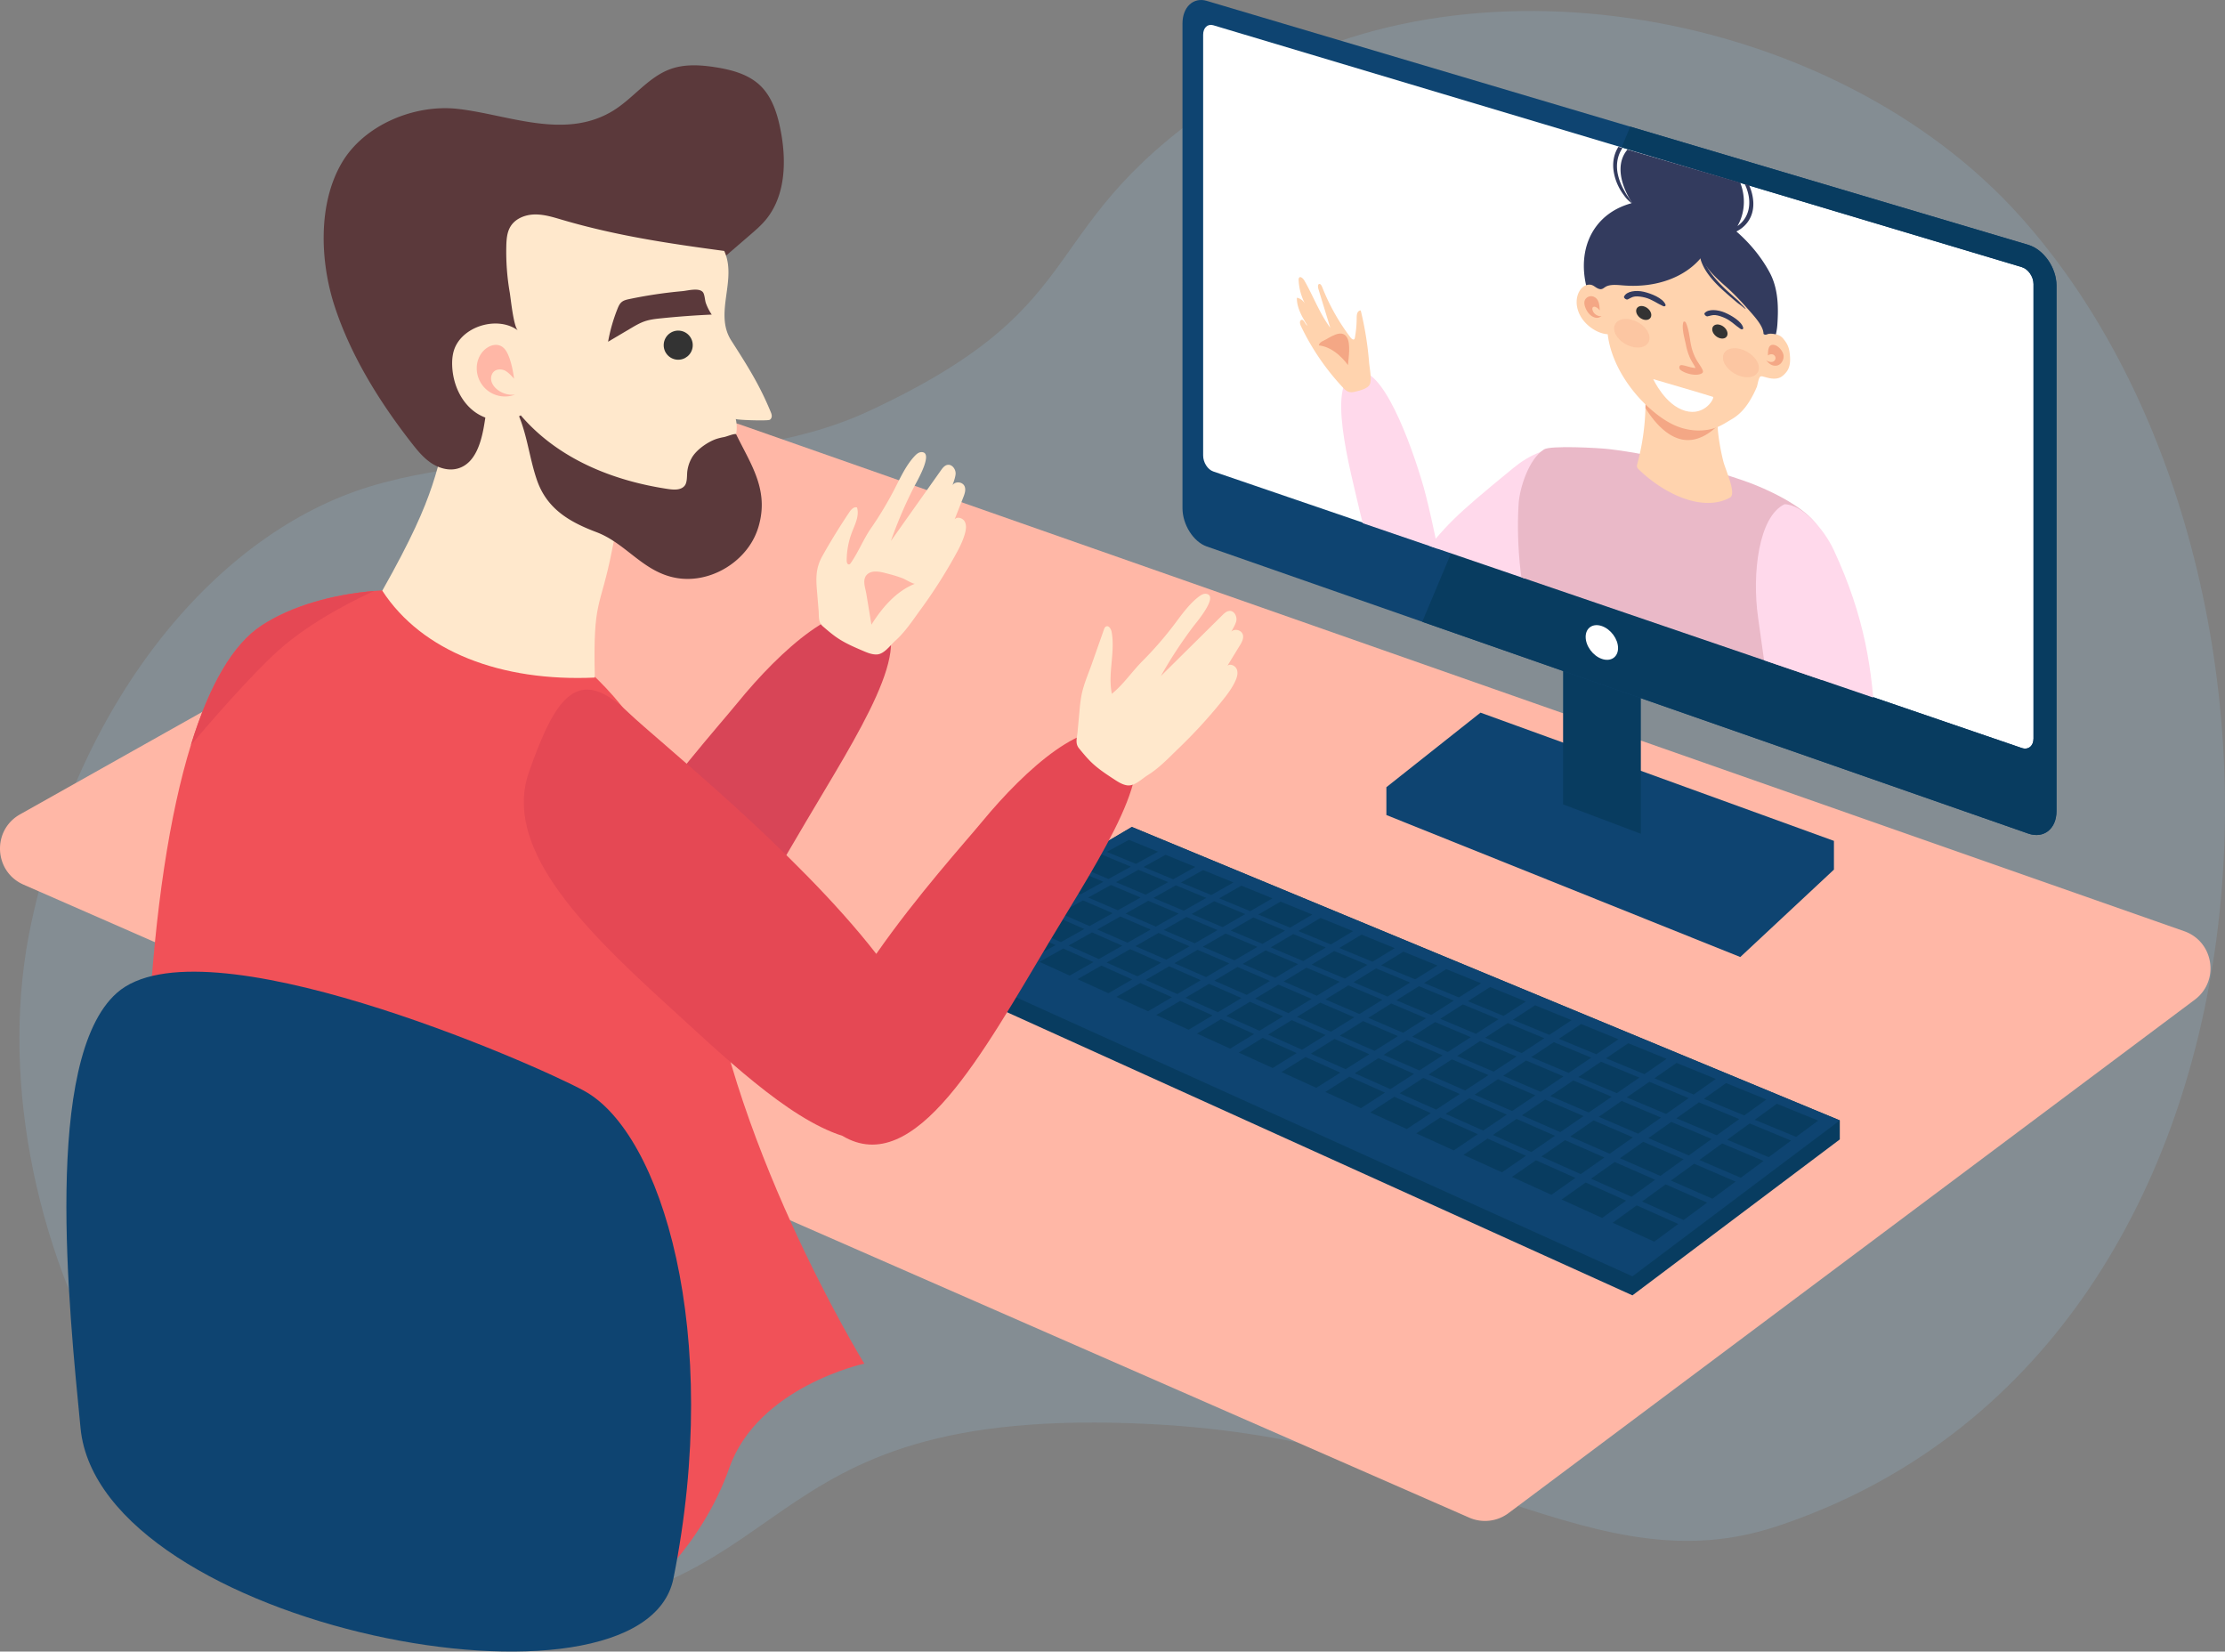 <svg xmlns="http://www.w3.org/2000/svg" xmlns:xlink="http://www.w3.org/1999/xlink" id="Layer_1" data-name="Layer 1" viewBox="0 0 3953.74 2934.48"><rect x="0" y="0" width="3953.74" height="2934.48" fill="#808080" stroke="none"/><defs><style>.cls-1{fill:none;}.cls-2{clip-path:url(#clip-path);}.cls-3{opacity:0.15;}.cls-4{fill:#99d8ff;}.cls-5{fill:#ffb7a6;}.cls-6{fill:#083c60;}.cls-16,.cls-7{fill:#0e4471;}.cls-8{fill:#fff;}.cls-9{fill:#d84557;}.cls-11,.cls-12,.cls-15,.cls-16,.cls-18,.cls-9{fill-rule:evenodd;}.cls-10,.cls-12{fill:#ffe8cc;}.cls-11{fill:#f15158;}.cls-13{fill:#5b393b;}.cls-14{fill:#333;}.cls-15{fill:#e54854;}.cls-17{clip-path:url(#clip-path-2);}.cls-18{fill:#ffd9eb;}.cls-19{fill:#ffd3ae;}.cls-20{fill:#f4a785;}.cls-21{fill:#333b5e;}.cls-22{fill:#eab9c8;}.cls-23{opacity:0.3;}</style><clipPath id="clip-path" transform="translate(-548.22 -1124.19)"><rect class="cls-1" y="670.15" width="5000" height="5000"></rect></clipPath><clipPath id="clip-path-2" transform="translate(-548.22 -1124.19)"><polygon class="cls-1" points="4161.67 2460.86 2686.18 1956.9 2686.18 1168.39 4158.65 1600.86 4161.67 2460.86"></polygon></clipPath></defs><g class="cls-2"><g class="cls-3"><path class="cls-4" d="M2741,1287.27c-372.95,241.32-224.92,370.48-649.42,567.56-260.65,121-611.19,49.83-887,134.05C937.27,2070.5,692,2358.41,604.08,2762.7c-115,528.4,245.31,1245.22,793.31,1235.47,600.86-10.69,443.67-382.3,1197.27-343.58,548.55,28.18,786,289.11,1110.74,181.62,939.1-310.87,999.93-1694.12,432.9-2327.33C3806.56,1138.42,3148.76,1023.41,2741,1287.27Z" transform="translate(-548.22 -1124.19)"></path></g><path class="cls-5" d="M590,2696l2569,1124.72a69.81,69.81,0,0,0,69.82-8.05l1219.35-912.15c44.74-33.46,34-103.3-18.71-121.79l-2565.47-900a69.81,69.81,0,0,0-57.32,5L583.83,2571.15C533.61,2599.38,537.27,2672.86,590,2696Z" transform="translate(-548.22 -1124.19)"></path><polygon class="cls-6" points="2900.78 2301.59 1632.19 1727.31 1632.19 1693.49 2011.25 1469.33 3269.26 1990.68 3269.26 2024.5 2900.78 2301.59"></polygon><polygon class="cls-7" points="2900.78 2267.78 1632.19 1693.49 2011.25 1469.33 3269.26 1990.68 2900.78 2267.78"></polygon><polygon class="cls-6" points="1870.1 1616.59 1818.66 1594.07 1859.54 1571.85 1911.05 1594.04 1870.1 1616.59"></polygon><polygon class="cls-6" points="1936.08 1645.46 1883.49 1622.44 1924.45 1599.82 1977.11 1622.51 1936.08 1645.46"></polygon><polygon class="cls-6" points="2003.54 1674.98 1949.76 1651.45 1990.81 1628.41 2044.65 1651.61 2003.54 1674.98"></polygon><polygon class="cls-6" points="2072.55 1705.18 2017.54 1681.11 2058.66 1657.64 2113.72 1681.37 2072.55 1705.18"></polygon><polygon class="cls-6" points="2143.14 1736.08 2086.86 1711.45 2128.05 1687.54 2184.38 1711.81 2143.14 1736.08"></polygon><polygon class="cls-6" points="2215.39 1767.7 2157.79 1742.49 2199.04 1718.12 2256.67 1742.96 2215.39 1767.7"></polygon><polygon class="cls-6" points="2289.34 1800.07 2230.38 1774.26 2271.68 1749.42 2330.67 1774.84 2289.34 1800.07"></polygon><polygon class="cls-6" points="2365.06 1833.2 2304.69 1806.78 2346.03 1781.46 2406.42 1807.48 2365.06 1833.2"></polygon><polygon class="cls-6" points="2442.61 1867.15 2380.78 1840.08 2422.15 1814.25 2484 1840.9 2442.61 1867.15"></polygon><polygon class="cls-6" points="2522.07 1901.92 2458.72 1874.19 2500.1 1847.84 2563.46 1875.14 2522.07 1901.92"></polygon><polygon class="cls-6" points="2603.49 1937.55 2538.57 1909.14 2579.96 1882.25 2644.88 1910.22 2603.49 1937.55"></polygon><polygon class="cls-6" points="2686.96 1974.08 2620.4 1944.96 2661.79 1917.51 2728.34 1946.18 2686.96 1974.08"></polygon><polygon class="cls-6" points="2772.55 2011.54 2704.3 1981.67 2745.67 1953.65 2813.9 1983.04 2772.55 2011.54"></polygon><polygon class="cls-6" points="2860.34 2049.97 2790.34 2019.33 2831.68 1990.7 2901.65 2020.85 2860.34 2049.97"></polygon><polygon class="cls-6" points="2950.43 2089.39 2878.59 2057.95 2919.89 2028.71 2991.68 2059.64 2950.43 2089.39"></polygon><polygon class="cls-6" points="3042.9 2129.86 2969.16 2097.59 3010.39 2067.7 3084.07 2099.45 3042.9 2129.86"></polygon><polygon class="cls-6" points="1819.29 1644.56 1767.93 1621.64 1809.38 1599.12 1860.8 1621.7 1819.29 1644.56"></polygon><polygon class="cls-6" points="1885.15 1673.95 1832.65 1650.52 1874.18 1627.58 1926.76 1650.67 1885.15 1673.95"></polygon><polygon class="cls-6" points="1952.52 1704.01 1898.82 1680.05 1940.44 1656.68 1994.21 1680.3 1952.52 1704.01"></polygon><polygon class="cls-6" points="2021.43 1734.76 1966.49 1710.24 2008.2 1686.44 2063.19 1710.6 2021.43 1734.76"></polygon><polygon class="cls-6" points="2091.94 1766.22 2035.73 1741.14 2077.51 1716.88 2133.78 1741.6 2091.94 1766.22"></polygon><polygon class="cls-6" points="2164.12 1798.43 2106.58 1772.75 2148.42 1748.03 2206.01 1773.32 2164.12 1798.43"></polygon><polygon class="cls-6" points="2238.01 1831.4 2179.1 1805.11 2221 1779.9 2279.95 1805.8 2238.01 1831.4"></polygon><polygon class="cls-6" points="2313.68 1865.16 2253.35 1838.24 2295.3 1812.54 2355.66 1839.05 2313.68 1865.16"></polygon><polygon class="cls-6" points="2391.2 1899.75 2329.39 1872.17 2371.38 1845.95 2433.21 1873.11 2391.2 1899.75"></polygon><polygon class="cls-6" points="2470.63 1935.2 2407.3 1906.94 2449.31 1880.18 2512.66 1908 2470.63 1935.2"></polygon><polygon class="cls-6" points="2552.04 1971.53 2487.13 1942.56 2529.16 1915.25 2594.08 1943.77 2552.04 1971.53"></polygon><polygon class="cls-6" points="2635.52 2008.77 2568.96 1979.07 2611 1951.19 2677.55 1980.43 2635.52 2008.77"></polygon><polygon class="cls-6" points="2721.14 2046.98 2652.86 2016.51 2694.89 1988.04 2763.15 2018.02 2721.14 2046.98"></polygon><polygon class="cls-6" points="2808.98 2086.17 2738.93 2054.92 2780.94 2025.83 2850.95 2056.59 2808.98 2086.17"></polygon><polygon class="cls-6" points="2899.13 2126.4 2827.24 2094.32 2869.2 2064.6 2941.05 2096.16 2899.13 2126.4"></polygon><polygon class="cls-6" points="2991.68 2167.7 2917.87 2134.76 2959.78 2104.39 3033.54 2136.78 2991.68 2167.7"></polygon><polygon class="cls-6" points="1767.76 1672.92 1716.51 1649.6 1758.52 1626.76 1809.86 1649.75 1767.76 1672.92"></polygon><polygon class="cls-6" points="1833.51 1702.84 1781.09 1678.99 1823.21 1655.73 1875.7 1679.23 1833.51 1702.84"></polygon><polygon class="cls-6" points="1900.76 1733.44 1847.15 1709.05 1889.36 1685.35 1943.05 1709.39 1900.76 1733.44"></polygon><polygon class="cls-6" points="1969.57 1764.76 1914.72 1739.79 1957.02 1715.65 2011.94 1740.24 1969.57 1764.76"></polygon><polygon class="cls-6" points="2040 1796.8 1983.85 1771.25 2026.24 1746.65 2082.44 1771.82 2040 1796.8"></polygon><polygon class="cls-6" points="2112.09 1829.61 2054.61 1803.45 2097.07 1778.37 2154.6 1804.13 2112.09 1829.61"></polygon><polygon class="cls-6" points="2185.91 1863.2 2127.05 1836.42 2169.58 1810.84 2228.48 1837.21 2185.91 1863.2"></polygon><polygon class="cls-6" points="2261.52 1897.61 2201.24 1870.17 2243.82 1844.08 2304.14 1871.1 2261.52 1897.61"></polygon><polygon class="cls-6" points="2338.99 1932.86 2277.22 1904.75 2319.85 1878.13 2381.65 1905.81 2338.99 1932.86"></polygon><polygon class="cls-6" points="2418.39 1968.99 2355.08 1940.18 2397.75 1913.02 2461.07 1941.38 2418.39 1968.99"></polygon><polygon class="cls-6" points="2499.79 2006.03 2434.88 1976.5 2477.57 1948.77 2542.49 1977.84 2499.79 2006.03"></polygon><polygon class="cls-6" points="2583.26 2044.02 2516.7 2013.73 2559.4 1985.41 2625.97 2015.22 2583.26 2044.02"></polygon><polygon class="cls-6" points="2668.89 2082.98 2600.61 2051.91 2643.31 2022.99 2711.59 2053.56 2668.89 2082.98"></polygon><polygon class="cls-6" points="2756.77 2122.97 2686.69 2091.08 2729.38 2061.53 2799.43 2092.9 2756.77 2122.97"></polygon><polygon class="cls-6" points="2846.97 2164.02 2775.04 2131.28 2817.69 2101.08 2889.59 2133.28 2846.97 2164.02"></polygon><polygon class="cls-6" points="2939.6 2206.17 2865.73 2172.55 2908.34 2141.67 2982.16 2174.73 2939.6 2206.17"></polygon><polygon class="cls-6" points="2018.44 1534.93 1966.77 1513.57 2006.03 1492.23 2057.75 1513.29 2018.44 1534.93"></polygon><polygon class="cls-6" points="2084.69 1562.33 2031.88 1540.49 2071.21 1518.77 2124.06 1540.3 2084.69 1562.33"></polygon><polygon class="cls-6" points="2152.4 1590.32 2098.42 1568.01 2137.81 1545.9 2191.82 1567.9 2152.4 1590.32"></polygon><polygon class="cls-6" points="2221.62 1618.94 2166.44 1596.13 2205.88 1573.62 2261.09 1596.11 2221.62 1618.94"></polygon><polygon class="cls-6" points="2292.41 1648.21 2235.98 1624.88 2275.46 1601.96 2331.92 1624.95 2292.41 1648.21"></polygon><polygon class="cls-6" points="2364.81 1678.15 2307.09 1654.28 2346.61 1630.93 2404.35 1654.45 2364.81 1678.15"></polygon><polygon class="cls-6" points="2438.89 1708.78 2379.83 1684.36 2419.38 1660.57 2478.45 1684.63 2438.89 1708.78"></polygon><polygon class="cls-6" points="2514.7 1740.13 2454.26 1715.13 2493.83 1690.89 2554.27 1715.51 2514.7 1740.13"></polygon><polygon class="cls-6" points="2592.3 1772.21 2530.43 1746.63 2570.01 1721.92 2631.88 1747.12 2592.3 1772.21"></polygon><polygon class="cls-6" points="2671.77 1805.07 2608.41 1778.87 2647.99 1753.68 2711.33 1779.47 2671.77 1805.07"></polygon><polygon class="cls-6" points="2753.16 1838.72 2688.27 1811.89 2727.83 1786.19 2792.7 1812.61 2753.16 1838.72"></polygon><polygon class="cls-6" points="2836.55 1873.2 2770.06 1845.71 2809.59 1819.49 2876.05 1846.56 2836.55 1873.2"></polygon><polygon class="cls-6" points="2922 1908.53 2853.86 1880.36 2893.36 1853.61 2961.46 1881.34 2922 1908.53"></polygon><polygon class="cls-6" points="3009.61 1944.76 2939.75 1915.87 2979.2 1888.57 3049 1916.99 3009.61 1944.76"></polygon><polygon class="cls-6" points="3099.45 1981.9 3027.81 1952.28 3067.19 1924.4 3138.76 1953.55 3099.45 1981.9"></polygon><polygon class="cls-6" points="3191.61 2020.01 3118.12 1989.62 3157.41 1961.14 3230.82 1991.04 3191.61 2020.01"></polygon><polygon class="cls-6" points="1969.67 1561.78 1918.06 1540.04 1957.85 1518.41 2009.51 1539.85 1969.67 1561.78"></polygon><polygon class="cls-6" points="2035.83 1589.66 1983.09 1567.44 2022.95 1545.42 2075.75 1567.33 2035.83 1589.66"></polygon><polygon class="cls-6" points="2103.47 1618.15 2049.55 1595.44 2089.48 1573.03 2143.44 1595.41 2103.47 1618.15"></polygon><polygon class="cls-6" points="2172.63 1647.29 2117.5 1624.06 2157.48 1601.24 2212.66 1624.13 2172.63 1647.29"></polygon><polygon class="cls-6" points="2243.36 1677.09 2186.97 1653.33 2227.01 1630.09 2283.43 1653.49 2243.36 1677.09"></polygon><polygon class="cls-6" points="2315.72 1707.57 2258.03 1683.27 2298.11 1659.59 2355.83 1683.53 2315.72 1707.57"></polygon><polygon class="cls-6" points="2389.76 1738.77 2330.73 1713.9 2370.85 1689.76 2429.9 1714.27 2389.76 1738.77"></polygon><polygon class="cls-6" points="2465.55 1770.69 2405.13 1745.24 2445.27 1720.64 2505.71 1745.72 2465.55 1770.69"></polygon><polygon class="cls-6" points="2543.15 1803.39 2481.29 1777.32 2521.44 1752.24 2583.31 1777.91 2543.15 1803.39"></polygon><polygon class="cls-6" points="2622.62 1836.87 2559.26 1810.17 2599.42 1784.6 2662.78 1810.88 2622.62 1836.87"></polygon><polygon class="cls-6" points="2704.03 1871.16 2639.12 1843.82 2679.28 1817.73 2744.17 1844.65 2704.03 1871.16"></polygon><polygon class="cls-6" points="2787.45 1906.31 2720.94 1878.29 2761.07 1851.67 2827.57 1879.26 2787.45 1906.31"></polygon><polygon class="cls-6" points="2872.96 1942.33 2804.78 1913.61 2844.89 1886.44 2913.03 1914.71 2872.96 1942.33"></polygon><polygon class="cls-6" points="2960.64 1979.27 2890.73 1949.82 2930.79 1922.08 3000.66 1951.07 2960.64 1979.27"></polygon><polygon class="cls-6" points="3050.57 2017.16 2978.86 1986.95 3018.86 1958.62 3090.51 1988.35 3050.57 2017.16"></polygon><polygon class="cls-6" points="3142.84 2056.03 3069.26 2025.03 3109.18 1996.1 3182.69 2026.59 3142.84 2056.03"></polygon><polygon class="cls-6" points="1920.22 1588.99 1868.7 1566.87 1909.03 1544.95 1960.62 1566.76 1920.22 1588.99"></polygon><polygon class="cls-6" points="1986.3 1617.36 1933.63 1594.75 1974.04 1572.43 2026.77 1594.73 1986.3 1617.36"></polygon><polygon class="cls-6" points="2053.86 1646.37 2000 1623.25 2040.48 1600.53 2094.39 1623.31 2053.86 1646.37"></polygon><polygon class="cls-6" points="2122.94 1676.03 2067.87 1652.38 2108.41 1629.24 2163.53 1652.55 2122.94 1676.03"></polygon><polygon class="cls-6" points="2193.61 1706.37 2137.27 1682.18 2177.88 1658.61 2234.26 1682.44 2193.61 1706.37"></polygon><polygon class="cls-6" points="2265.92 1737.42 2208.27 1712.67 2248.93 1688.65 2306.61 1713.03 2265.92 1737.42"></polygon><polygon class="cls-6" points="2339.92 1769.19 2280.92 1743.86 2321.62 1719.38 2380.65 1744.33 2339.92 1769.19"></polygon><polygon class="cls-6" points="2415.68 1801.72 2355.28 1775.79 2396.01 1750.83 2456.43 1776.37 2415.68 1801.72"></polygon><polygon class="cls-6" points="2493.26 1835.03 2431.41 1808.47 2472.16 1783.02 2534.03 1809.17 2493.26 1835.03"></polygon><polygon class="cls-6" points="2572.72 1869.14 2509.37 1841.94 2550.13 1815.98 2613.49 1842.77 2572.72 1869.14"></polygon><polygon class="cls-6" points="2654.15 1904.1 2589.23 1876.23 2629.99 1849.75 2694.91 1877.19 2654.15 1904.1"></polygon><polygon class="cls-6" points="2737.6 1939.93 2671.06 1911.36 2711.81 1884.34 2778.34 1912.46 2737.6 1939.93"></polygon><polygon class="cls-6" points="2823.15 1976.67 2754.93 1947.38 2795.66 1919.78 2863.86 1948.61 2823.15 1976.67"></polygon><polygon class="cls-6" points="2910.89 2014.34 2840.93 1984.3 2881.62 1956.12 2951.55 1985.68 2910.89 2014.34"></polygon><polygon class="cls-6" points="3000.91 2052.98 2929.13 2022.17 2969.77 1993.39 3041.49 2023.71 3000.91 2052.98"></polygon><polygon class="cls-6" points="3093.28 2092.64 3019.62 2061.02 3060.19 2031.61 3133.78 2062.72 3093.28 2092.64"></polygon><polygon class="cls-7" points="2463.55 1398.69 2630.79 1266.21 3258.84 1494.06 3258.84 1545.07 3092.39 1700.44 2463.55 1448.13 2463.55 1398.69"></polygon><path class="cls-6" d="M3325.78,2553.4V2282.64c0-25.58,20.6-39.39,45.83-30.68l46.06,15.9c25.42,8.78,46.27,37,46.27,62.81v274.95Z" transform="translate(-548.22 -1124.19)"></path><path class="cls-7" d="M4202.53,1631.6v933.72c0,31.61-22.65,49.55-50.27,39.9L2692.45,2095.1c-23.65-8.26-43-38.86-43-68V1165.94c0-29.14,19.31-47.26,43-40.23l1459.81,433.5C4179.88,1567.41,4202.53,1600,4202.53,1631.6Z" transform="translate(-548.22 -1124.19)"></path><path class="cls-8" d="M4161.67,1628.9v807.58c0,13.19-9.36,20.69-20.89,16.75L2704.12,1961.87c-9.91-3.39-17.95-16-17.95-28.26V1185.79c0-12.21,8-19.72,17.95-16.75l1436.66,429.72C4152.31,1602.21,4161.67,1615.71,4161.67,1628.9Z" transform="translate(-548.22 -1124.19)"></path><path class="cls-6" d="M4202.53,1631.6v933.72c0,31.61-22.65,49.55-50.27,39.9L3075.53,2229,3127,2106.49l1013.81,346.74c11.53,3.94,20.89-3.56,20.89-16.75V1628.9c0-13.19-9.36-26.69-20.89-30.14l-711.11-212.7,15.46-36.84,707.13,210C4179.88,1567.41,4202.53,1600,4202.53,1631.6Z" transform="translate(-548.22 -1124.19)"></path><path class="cls-8" d="M3423.44,2275.7c0,16.13-12.92,24.72-28.83,19.2s-28.74-23-28.74-39.1,12.86-24.69,28.74-19.23S3423.44,2259.57,3423.44,2275.7Z" transform="translate(-548.22 -1124.19)"></path><path class="cls-9" d="M2107.35,2217.91c-62.51-38.92-172.7,61.79-249,155.52-63,77.34-396.72,442.58-261,548.58S1856.94,2793.19,1980,2584.8C2070.05,2432.16,2181.4,2264,2107.35,2217.91Z" transform="translate(-548.22 -1124.19)"></path><path class="cls-10" d="M2169.79,2227.07c4.83-6.64,9.6-13.44,14.63-20.3a900.2,900.2,0,0,0,61.15-95.72c7-12.63,13.73-25.56,17.48-39.52,1.84-6.86,2.84-14.55-.63-20.76s-13-9.16-17.81-3.93l15.42-39.2c2.52-6.41,5-13.78,1.93-20-3.74-7.47-15.82-8.59-20.82-1.93-1.09,1.45,4.09-10,5.09-18.67s-6.18-18.58-14.66-16.82c-5,1-8.43,5.54-11.39,9.71l-88.89,125.47a787.27,787.27,0,0,1,41.52-96.81c3.66-7.17,36.05-62,12.44-61.05-4.72.18-8.61,3.61-11.83,7.07-15.26,16.4-24.69,37.24-34.94,57.19a633.31,633.31,0,0,1-43.88,72.89c-12.85,19.28-21.45,41.15-34.55,59.79-.77,1.1-1.67,2.28-3,2.53-2.95.56-4.3-3.55-4.3-6.55a141.55,141.55,0,0,1,9.38-50.58c5.47-14.25,13.41-29.34,9-44-5.38-1.9-10.38,3.46-13.56,8.2q-25.32,37.71-47.63,77.32c-11.72,20.81-12.05,37.67-10.12,61l3,36.12c.88,10.66-1.08,21.11,7.52,28.51s17.3,14.91,26.8,21.21c13.89,9.22,29.3,15.82,44.62,22.37,7.79,3.33,15.9,6.72,24.35,6.42,13.28-.48,23.63-15.91,32.89-24.24C2150.72,2252.29,2160.52,2239.82,2169.79,2227.07Z" transform="translate(-548.22 -1124.19)"></path><path class="cls-5" d="M2096.7,2234.09c19.23-30.46,43.93-59.51,77.45-72.72-2.61,1-18.25-8.25-21.42-9.46a225.6,225.6,0,0,0-24.67-7.79c-11-2.79-27.74-8.31-37.89-.17-10.87,8.72-4.34,24.28-2.43,35.72C2090.76,2197.81,2093.71,2216,2096.7,2234.09Z" transform="translate(-548.22 -1124.19)"></path><path class="cls-11" d="M2084,3547.05s-188.83,40.79-239.8,185.22-158.39,227.46-158.39,227.46-172.76,59.48-447.46-84.95S779.27,3540.46,812,2950c11.62-209.69,37.47-379.1,75.44-502.16,33-107.13,75.26-179.14,125.36-212.06,53.54-35.23,127.52-55.51,200.51-61.59,73.73-6.13,146.45,2.19,196.07,24.26,163.52,72.68,355.79,215,389.79,577.49S2084,3547.05,2084,3547.05Z" transform="translate(-548.22 -1124.19)"></path><path class="cls-12" d="M1355.61,1853.2c-37.77,112.64-24.81,137.54-128.09,320.53,70.61,108.53,211.49,161.91,377.65,154.37-3.34-142.14,9.56-119.28,30.6-226.34s49.54-209.44-26.94-266.8C1565.11,1802.17,1418.18,1666.58,1355.61,1853.2Z" transform="translate(-548.22 -1124.19)"></path><path class="cls-13" d="M1895.86,2060.75a119.71,119.71,0,0,1-16,33.3c-27.93,40.74-79.76,65.36-128.78,57.21-59.67-9.91-89.79-61.48-143-81.56-47.88-18.06-88-41.3-105.7-92.42-14.17-41-17.7-85.58-36.75-124.52-9.26-18.94-26-38.06-47-36.21q-4.78,29.85-9.55,59.68c-5.2,32.4-15.51,71-46.89,80.24-16.7,4.94-35.06-.66-49.29-10.66s-25.14-24-35.81-37.76c-55.63-71.76-105.59-152.4-134.17-239.53-25.65-78.24-30.46-181.26,12.57-254.84,39.75-68,129.64-104.53,205.66-96.09,89.66,10,189.71,55.72,275.62,3.86,36.61-22.09,63.16-60.54,103.45-74.8,25.27-8.93,53-7.15,79.46-3,28.62,4.49,58.23,12.35,79.23,32.35,21.15,20.13,30.49,49.64,36.18,78.32,11,55.47,9.46,118.54-27.14,161.59-7.92,9.31-17.21,17.34-26.46,25.33L1842.35,1575c-13,11.23-16.51,20.27-21.52,36.88-9.77,32.37-14.92,66.25-13.83,100.1,1.65,51.4,17.36,101.23,34.66,149.61C1866.88,1932.12,1919.59,1981.61,1895.86,2060.75Z" transform="translate(-548.22 -1124.19)"></path><path class="cls-10" d="M1468.63,1711.37c-32.92-24.65-90.34-10.57-109.87,26-6.29,11.78-7.67,25.61-6.91,38.94,1.69,29.84,14.46,59.81,38,78.18s58.19,23,83.77,7.69c66.14,77.26,163.57,116.28,261.74,130.87,10.41,1.54,22.88,2.34,29.5-5.86,4.78-5.92,3.87-17.59,4.6-25a64.19,64.19,0,0,1,7.67-23.83c7.82-14.49,27.73-28.42,43.28-34a99,99,0,0,1,13.43-3.41c4.81-.6,17.57-6.35,22.34-5.49,0,0,3.06-11.27-.58-26.94.45,2,55.06,3.71,60,1.71,2.55-1,3.92-4,4-6.7s-1-5.39-2.07-7.93q-10.29-24.94-23-48.8c-14.23-26.7-30.63-52.16-46.92-77.64-31.07-48.6,11.07-107.56-12.45-159.1-98.39-13.13-192.34-27.18-287.58-55.18-16.08-4.72-32.37-9.92-49.13-9.64s-34.43,7.11-43.13,21.47c-6.12,10.09-7.08,22.41-7.39,34.21a421,421,0,0,0,6.08,82.83C1455.7,1653.75,1460.83,1705.53,1468.63,1711.37Z" transform="translate(-548.22 -1124.19)"></path><path class="cls-13" d="M1812.94,1683.15q-45.12,2-90.08,6.63c-9.95,1-20,2.16-29.43,5.44-8.56,3-16.42,7.61-24.22,12.23l-40.46,23.94a302.45,302.45,0,0,1,16.66-58.34c1.78-4.49,3.81-9.12,7.52-12.2s8.65-4.24,13.39-5.24a809.43,809.43,0,0,1,94.2-14.08c9.81-.88,29.6-6.55,36.63,1.69,3.38,4,3.55,14.54,5.39,19.57A93.11,93.11,0,0,0,1812.94,1683.15Z" transform="translate(-548.22 -1124.19)"></path><ellipse class="cls-14" cx="1753.31" cy="1737.38" rx="25.88" ry="25.81" transform="translate(-683.13 2202.91) rotate(-84.83)"></ellipse><path class="cls-5" d="M1461.68,1797.19s-10.82-13.46-19-15.68c-5-1.37-10.63-1.31-15,1.48-5.37,3.44-7.68,10.55-6.58,16.85s5.12,11.77,10,15.89a42.39,42.39,0,0,0,32.38,9.56,50.09,50.09,0,0,1-68.09-47.43,44.85,44.85,0,0,1,9.8-27.92c11.29-13.68,30.1-18.75,40.94-4.28C1457.63,1761,1461.68,1797.19,1461.68,1797.19Z" transform="translate(-548.22 -1124.19)"></path><path class="cls-15" d="M2543.34,2430.16c-62.29-39.3-173.07,60.76-250,154-29.15,35.38-115.88,131.24-188,234.89-142.3-183.08-386.52-377.1-441-429.26-90-86.13-129.35-26.62-176,105.64s89.66,272.25,241.46,410.51c102.38,93.25,217,205,315.38,236.43,129,77,249.16-146.76,368.45-346.12C2504.77,2644.19,2617.11,2476.7,2543.34,2430.16Z" transform="translate(-548.22 -1124.19)"></path><path class="cls-10" d="M2624.36,2471.56c5.9-5.69,11.78-11.57,17.92-17.45a899.71,899.71,0,0,0,76.83-83.65c9.08-11.23,18-22.8,24.08-35.89,3-6.44,5.32-13.84,3-20.56s-11.25-11.28-16.86-7l22-35.93c3.6-5.88,7.33-12.7,5.36-19.32-2.38-8-14.09-11.21-20.16-5.52-1.33,1.24,5.77-9.18,8.25-17.5s-2.86-19.37-11.52-19.11c-5.11.16-9.27,4-12.91,7.59L2611,2325.41a787.26,787.26,0,0,1,57.69-88.14c4.85-6.43,46.26-54.78,22.85-58-4.68-.64-9.11,2.06-12.88,4.91-17.87,13.5-30.77,32.39-44.33,50.26a634.71,634.71,0,0,1-55.87,64.17c-19.21,19.29-33.24,41-54.51,58.33-7.51-36.07,6.31-73.86-.43-110.07-1-5.27-5.22-11.91-10-9.48-2,1-3,3.39-3.71,5.54q-10.59,30.09-21.19,60.16c-6.45,18.3-14.68,36.74-18.51,55.84a280.21,280.21,0,0,0-3.74,29.33q-1.67,18-3.32,36.09c-1,10.66-4.73,20.6,2.46,29.39s14.46,17.68,22.71,25.54c12.08,11.49,26.12,20.66,40.07,29.77,7.09,4.62,14.49,9.37,22.86,10.54,13.16,1.84,26-11.57,36.6-18.16C2601.19,2493.09,2613,2482.51,2624.36,2471.56Z" transform="translate(-548.22 -1124.19)"></path><path class="cls-15" d="M1213.26,2174.22c-20.7,9.21-109.18,50.3-171.42,106.64-47.75,43.25-119.14,125.47-154.45,167,33-107.13,75.26-179.14,125.36-212.06C1066.29,2200.58,1140.27,2180.3,1213.26,2174.22Z" transform="translate(-548.22 -1124.19)"></path><path class="cls-16" d="M691.35,3661.76c-20.63-211.76-67.44-656.41,64.45-773.32,149.93-132.9,737.87,123.64,830.27,173.86,137.88,74.93,246,430.54,158.86,866.24C1690.62,4200.1,725.82,4015.47,691.35,3661.76Z" transform="translate(-548.22 -1124.19)"></path><g class="cls-17"><path class="cls-18" d="M3357.35,1921.76c-54.54-9.26-92.09,11.11-120.37,34.28-108.58,89-117.2,98.68-175,171.48-18.74,23.6-45,96-5.41,139.36,42.52,46.55,156.61-66.37,239.42-155.67C3348.71,2054.32,3374.22,1961.05,3357.35,1921.76Z" transform="translate(-548.22 -1124.19)"></path><path class="cls-18" d="M2960,1785.53c-57.88,11.56-12.89,171.23,5.65,251.93,6.31,27.44,37.38,132.34,46.95,156.62,9.64,24.47,38.46,97,75.05,79.31,37.69-18.22,28.54-85.6,26.62-104.32-5.06-49.19-27.4-148.2-36.21-179C3055,1909.4,3003.76,1772.39,2960,1785.53Z" transform="translate(-548.22 -1124.19)"></path><path class="cls-19" d="M2956.82,1820c-4.27,1.1-8.88,1.81-13.32-.14-3.62-1.58-6.73-4.77-9.69-7.92a431.37,431.37,0,0,1-73.31-107.23,19.07,19.07,0,0,1-2.3-7c-.14-2.43,1-5,3-5.22,4.31-.59,6.11,8.06,10.35,10.3-9.41-15.24-19.25-32.08-18.82-49.55,5.46.85,10.85,4.71,14.26,10.24a100.84,100.84,0,0,1-11.14-41c-.09-1.67-.09-3.47.76-4.69,2.35-3.37,7.25,1.07,9.58,5.14,15.63,27.3,26.95,58.21,45.86,83.61q-10.61-34.62-21.05-68.75c-1.1-3.59-1.37-8.9,1.72-9.06,2.29-.13,3.94,3,5,5.58a374.15,374.15,0,0,0,50.07,89.16c1.9,2.51,5,5.23,6.94,3.34a5.63,5.63,0,0,0,1.14-3,200.89,200.89,0,0,0,3.12-33.27c0-3.31,0-6.72,1-9.65s3.37-5.31,6.23-5a587.13,587.13,0,0,1,14.8,91.76c.83,10.26,4.79,29,1.79,38.25C2979.88,1814.83,2964.05,1818.18,2956.82,1820Z" transform="translate(-548.22 -1124.19)"></path><path class="cls-20" d="M2891.75,1737.86c.95-4.71,5.09-6.91,8.85-8.61,9.67-4.39,30.94-21.44,40.77-6.17,7.55,11.75,3,37.62,2.16,49.73C2929.37,1754,2912,1740.26,2891.75,1737.86Z" transform="translate(-548.22 -1124.19)"></path><path class="cls-21" d="M3692.89,1608.44c-14.25-26.56-34.73-51.84-59.16-73a59.77,59.77,0,0,0,10.13-6.41c13.85-10.92,21-27.24,19.88-46.3a83.89,83.89,0,0,0-7.66-29.86,125.29,125.29,0,0,0-19.62-29.73,252.16,252.16,0,0,0-27.45-26.48c-9.82-8.34-20.57-16.13-32.45-20.92a87.79,87.79,0,0,0-12-3.85c-11.54-6.74-24.3-10.71-36.47-13.11a180.57,180.57,0,0,0-35.36-3.48c-22.77.07-43.85,5.3-58.3,17.81-14.12,12.23-21.31,31-19.33,51.46a91.76,91.76,0,0,0,9.15,31,93.71,93.71,0,0,0,9.38,15.19,67.59,67.59,0,0,0,5.5,7c2.12,2.16,4.37,4.2,6.72,6.17.52.43,1,.88,1.51,1.33-4,1.09-7.86,2.33-11.64,3.73-21.33,7.91-38.38,20.64-50.63,36.84-23.37,30.92-29.33,74.64-13.82,121.63a175.44,175.44,0,0,0,8.06,20.09c22.85,48.16,83.06,109,134.11,136.35,65.14,35,128.75,32.92,157.33-14.78,15.86-26.47,33.49-55.54,35.77-88.32C3708.44,1672.91,3708.85,1638.17,3692.89,1608.44ZM3625.14,1419c8.09,8.55,15.39,17.52,20.79,27.19a83.9,83.9,0,0,1,9.87,27.68c2.82,18.18-1.76,34.62-13.28,46.18a51.17,51.17,0,0,1-6.89,5.76c22.62-39.16,14.17-98.77-49.66-139.56q-3.84-2.44-7.81-4.66l0,0a106,106,0,0,1,20.42,13A256,256,0,0,1,3625.14,1419Zm-178,64.31c-1.56-2.37-3-4.76-4.48-7.15s-3.22-4.62-4.66-7-2.8-4.93-4.16-7.39a99.08,99.08,0,0,1-11-29c-3.84-19.61,1-37.77,12.58-50.66,11.73-13,30.42-19.52,51.15-20.73a166.82,166.82,0,0,1,33.23,1.59,134.32,134.32,0,0,1,26.24,6.26l-1.81,0c-2.32-.48-4.64-.91-6.94-1.29-29.6-5-59-3.16-80.3,8.62-1,.53-1.91,1.08-2.84,1.66-36.76,22.62-31.46,66.24-5.79,106.57l-.11,0C3447.86,1484.39,3447.47,1483.87,3447.12,1483.35Z" transform="translate(-548.22 -1124.19)"></path><path class="cls-22" d="M3940.24,2989.78c-1.58,5.51-4.27,9-8.21,10.28-130.18,40.63-291.46,9.26-445.5-46.34-42.51-15.34-85.15-32.68-125.39-58.36-49.46-31.58-93.23-74.42-135.89-116.3,1-48.29,13.46-91.6,23.62-135,27.61-118,63.61-240.85,49.88-366-1.49-13.52-3.6-27.08-6-40.63-4.43-25.3-36.08-54.06-39.9-78.93-6.92-45.09-8.89-98.55-6-140.4,1.78-25.65,17.4-78.18,45.2-95.52,11.25-7,94.48-2.89,115.67-.37,42,5,84.71,13.57,127.52,24,39.9,9.69,80.12,20.63,120.28,35.18,25.53,9.26,98.24,40.2,122.56,77.56,15.64,24,41.88,108.68,41,143.42-1.52,62.78-38.86,114-40.43,178.87-.57,23.63-1.13,47.58,3,72.78,4.89,29.52,16.14,60,27.09,90.4C3828.52,2599,3958.9,2924.77,3940.24,2989.78Z" transform="translate(-548.22 -1124.19)"></path><path class="cls-19" d="M3622.44,2008.22c-33,18.34-76.75,8.68-116.38-14.82a250.76,250.76,0,0,1-45.21-34.51,14,14,0,0,1-3.25-4c-1-2.18-.5-4.28,0-6.21a423.4,423.4,0,0,0,14.28-92.85c0-.3,0-.61,0-.92.09-1.9.16-3.81.21-5.72q.3-9,.2-18a48.5,48.5,0,0,1,.33-6.36,35.08,35.08,0,0,1,4.12-13.2,30.87,30.87,0,0,1,13.15-12.36c22.2-11.5,56.78-6,83.65,13.37,6.66,4.78,12.95,10.44,17.36,17a45.33,45.33,0,0,1,5,9.67,65.56,65.56,0,0,1,3.75,19.53c.28,4.9.28,9.78.38,14.55.06,2.4.14,4.8.28,7.22q.39,7.56,1.27,15.21a392.62,392.62,0,0,0,8.9,48C3614,1958.18,3634.41,2001.56,3622.44,2008.22Z" transform="translate(-548.22 -1124.19)"></path><path class="cls-20" d="M3600.34,1880.64c-14.94,14.62-39.78,31.79-68.33,23.17-26.5-8-47.09-33.87-59.87-54.6q.3-9,.2-18a48.5,48.5,0,0,1,.33-6.36l127,34c.28,4.9.28,9.78.38,14.55C3600.12,1875.82,3600.2,1878.22,3600.34,1880.64Z" transform="translate(-548.22 -1124.19)"></path><path class="cls-19" d="M3720.5,1787.62a34,34,0,0,1-7.74,6.56c-5.33,3-12.55,3.45-19.94,2-3.85-.73-7.74-2-11.62-2.92a8.17,8.17,0,0,0-4.33-.28c-3.76,1.33-5.31,14.8-6.81,18.54a171.88,171.88,0,0,1-10.78,21.67,114.8,114.8,0,0,1-13.73,19.34c-1.27,1.43-2.59,2.81-4,4.16a78.88,78.88,0,0,1-15.22,11.83c-1.81,1.06-3.59,2.14-5.35,3.2-4.85,2.92-9.56,5.77-14.53,8.28a79.39,79.39,0,0,1-22,7.56l-1,.17a101.41,101.41,0,0,1-34.39-.2,105.08,105.08,0,0,1-22.69-6.68c-15.36-6.44-29.77-16.56-42.8-27.72a251.19,251.19,0,0,1-55-66.55c-12.7-22.51-20.91-46-23.52-68.53-17.88-1.07-37.52-14.28-47.38-30.55s-10.11-34.35-2.35-46.82c3.37-5.4,8.55-10,15.88-10.67,8.2-.71,11.14,5,17.94,7.33,7.27,2.45,9.06-3,15.74-5.21,8.62-2.86,19.33-1.44,29.52-.69,57.13,4.21,108.15-14.51,137.25-50.18,7.31,19.13,25.17,36.1,42.71,51.48,14.52,12.75,27.66,26.7,40.26,41.06,10.52,12,27.14,29.44,27.28,43.58a5,5,0,0,0,3.95,1.47,15.05,15.05,0,0,0,3.48-1c3.73-1.23,8.38-.77,12.95.07a25.22,25.22,0,0,1,9.84,3.52,30.11,30.11,0,0,1,6.39,6.41c7.85,9.7,9.62,18.2,10.37,28.5C3729.93,1769.14,3728.31,1779.51,3720.5,1787.62Z" transform="translate(-548.22 -1124.19)"></path><path class="cls-14" d="M3482.54,1683.89c0,6.56-6,10.26-13.44,8.25s-13.5-9-13.51-15.5,6-10.21,13.42-8.21S3482.5,1677.34,3482.54,1683.89Z" transform="translate(-548.22 -1124.19)"></path><path class="cls-14" d="M3618,1716.86c.16,6.62-5.81,10.36-13.34,8.33s-13.74-9-13.88-15.64,5.82-10.31,13.32-8.3S3617.84,1710.25,3618,1716.86Z" transform="translate(-548.22 -1124.19)"></path><path class="cls-21" d="M3507.71,1665.29c-4.8-11.81-26.39-19.83-38.51-22.65-13.6-3.16-30.54-1.3-35.08,8.44-1.12,2.39,3.89,6.3,6.57,5.08,4.24-1.93,7.7-4.7,13.07-5.21s11.93.5,17.89,2c12,3.09,20.78,10.2,31.9,15.12,2.81,1.24,5.09-.54,4.16-2.81Z" transform="translate(-548.22 -1124.19)"></path><path class="cls-21" d="M3645.86,1706.91c-2.11-11.37-21.41-22.53-32.6-27.3-12.55-5.34-29.42-6.86-36,.9-1.61,1.91,2.41,6.31,5.27,5.73,4.55-.91,8.52-2.71,13.84-2.17s11.5,2.69,17,5.16c11.05,5,18,12.93,27.79,19.38,2.47,1.63,5.08.49,4.68-1.7Z" transform="translate(-548.22 -1124.19)"></path><path class="cls-20" d="M3379,1669.93c-1.16.86-1.4,2.49-1.17,4.08a14.43,14.43,0,0,0,6,9.11c3.22,2.3,7.25,3.33,10.42,2.65-2.21,1.43-4.53,2.89-7.5,3.13-4,.32-8.73-1.76-12.32-4.82a32,32,0,0,1-8-10.9c-1.93-4.11-3.14-8.41-2.83-12.31.59-7.59,10.62-14.51,20-7.5,6.91,5.15,6.88,16.27,7.35,22.27C3388.32,1672.46,3382.59,1667.24,3379,1669.93Z" transform="translate(-548.22 -1124.19)"></path><path class="cls-20" d="M3701.83,1756.42a6.42,6.42,0,0,1,1.32,4.81,6.91,6.91,0,0,1-5.92,6c-3.25.58-7.38-.6-10.67-3,2.33,2.68,4.75,5.45,7.82,7.33a15.76,15.76,0,0,0,12.58,1.88,14.39,14.39,0,0,0,8-6.7,17.8,17.8,0,0,0,2.58-11c-.83-8.07-11.4-20.65-20.92-18.67-7,1.45-6.63,12.8-6.94,18.66C3692.31,1753.89,3698.07,1751.72,3701.83,1756.42Z" transform="translate(-548.22 -1124.19)"></path><path class="cls-20" d="M3573.56,1781.22c-2.88-6.29-8-12.55-11.38-18.82a90.4,90.4,0,0,1-8.84-24c-2.81-13.25-3.55-28-9.54-41.21-.88-1.92-3.9-2.17-4.35-.67-3.39,11.27,2.31,28.67,4.82,41.64a104.74,104.74,0,0,0,6.83,21.53c2.51,5.84,7.1,12.22,10,18.21-7.49.14-17.33-4.32-24.56-5-4.79-.42-5.9,6.13-1.29,9.28,10.47,7.17,29.44,10.73,37.52,5.06C3574.67,1786,3574.71,1783.75,3573.56,1781.22Z" transform="translate(-548.22 -1124.19)"></path><g class="cls-23"><path class="cls-20" d="M3479.35,1724.68c.07,13.28-14,20.24-31.46,15.51s-31.48-19.3-31.43-32.52,14.1-20,31.39-15.36S3479.28,1711.45,3479.35,1724.68Z" transform="translate(-548.22 -1124.19)"></path></g><g class="cls-23"><path class="cls-20" d="M3673.69,1777.24c.44,13.47-13.56,20.54-31.26,15.74s-32.25-19.59-32.57-33,13.64-20.33,31.19-15.6S3673.25,1763.81,3673.69,1777.24Z" transform="translate(-548.22 -1124.19)"></path></g><path class="cls-21" d="M3566.26,1568.44a12.61,12.61,0,0,1,3.52,1.55l-.48-1.11c-1.28,2.85-.91,6.69-.36,10.16a54.61,54.61,0,0,0,2.71,10.61,93.48,93.48,0,0,0,12,21.78c10.75,14.92,25,27.7,39.51,40.2,4.17,3.59,8.3,7.26,12.61,10.73,2.23,1.79,4.65,3.36,6.9,5.16s4.42,3.63,6.75,5.31c.4.28.73,0,.45-.4-2.94-3.7-6.61-6.93-9.68-10.54s-7-6.75-10.57-9.93c-7-6.28-14.08-12.55-20.67-19.15-12.51-12.52-23.61-25.65-30.65-40.32a71.37,71.37,0,0,1-4.51-11.36c-.53-1.9-1-3.81-1.38-5.69a49,49,0,0,0-1.19-6,1.46,1.46,0,0,0-1.26-.93,11.25,11.25,0,0,1-3.75-.81c-.59-.2-.57.59,0,.79Z" transform="translate(-548.22 -1124.19)"></path><path class="cls-8" d="M3486,1797.81s102.7,30.08,106.11,31.5-13.94,35-49.56,24.8S3486,1797.81,3486,1797.81Z" transform="translate(-548.22 -1124.19)"></path><path class="cls-18" d="M3719.28,2020.14c31.07.27,69.72,43.1,87.66,81.71,54.94,118.2,69.09,213.75,73.4,317.31,1.42,33.88-4.48,202-62.9,174.65-26.2-12.23-61.39-40.94-73.19-66.06-47.51-101.1-49.18-146.36-71.95-306C3661.09,2143.18,3673.43,2041.82,3719.28,2020.14Z" transform="translate(-548.22 -1124.19)"></path><path class="cls-18" d="M3424.58,2383.46c-29.22,67.73,177.69,144.89,248.54,178.18,23.73,11.14,62.69,28.23,85.25,33.78s88.55,21.49,97.37-25.26c9.06-48-41.65-80.95-55.53-90.81a483,483,0,0,0-96.74-53.57C3630.76,2395.66,3453.81,2315.73,3424.58,2383.46Z" transform="translate(-548.22 -1124.19)"></path><path class="cls-10" d="M3387.43,2422.27c-4.81-1.29-9.66-2.67-14.66-4a545.7,545.7,0,0,1-65.46-21.75c-8.13-3.28-16.26-6.8-23.37-11.95-3.49-2.53-6.91-5.78-7.64-10s2.64-9.31,6.9-8.67l-22.27-12.59c-3.65-2.06-7.64-4.58-8.55-8.67-1.09-5,4.17-10.11,9.08-8.88,1.07.27-5.78-3.18-9.54-6.86s-4.2-11.13.47-13.54c2.77-1.42,6.1-.62,9.1.22l89.92,25.17a479.31,479.31,0,0,0-56.62-29.77c-4.47-2-40.71-15.44-29.23-24,2.3-1.72,5.45-1.59,8.29-1.19,13.47,1.9,25.89,8.12,38.36,13.61a385.74,385.74,0,0,0,48.58,17.59c15.89,4.57,29.73,11.94,46.14,14.88-6.65-21.36-25.13-37.34-32.23-58.56-1-3.08-.74-7.86,2.5-8,1.38-.05,2.57.93,3.6,1.85l29,25.69c8.82,7.81,18.64,15.17,26.3,24.18a169.76,169.76,0,0,1,10.64,14.47l12.4,18.17c3.67,5.37,8.59,9.55,7.36,16.33a166.1,166.1,0,0,1-4.52,20.26c-3,9.66-7.77,18.67-12.49,27.62-2.4,4.55-4.93,9.25-9,12.34-6.44,4.86-17.23,1.53-24.78,1.15C3406.08,2426.87,3396.68,2424.73,3387.43,2422.27Z" transform="translate(-548.22 -1124.19)"></path></g></g></svg>